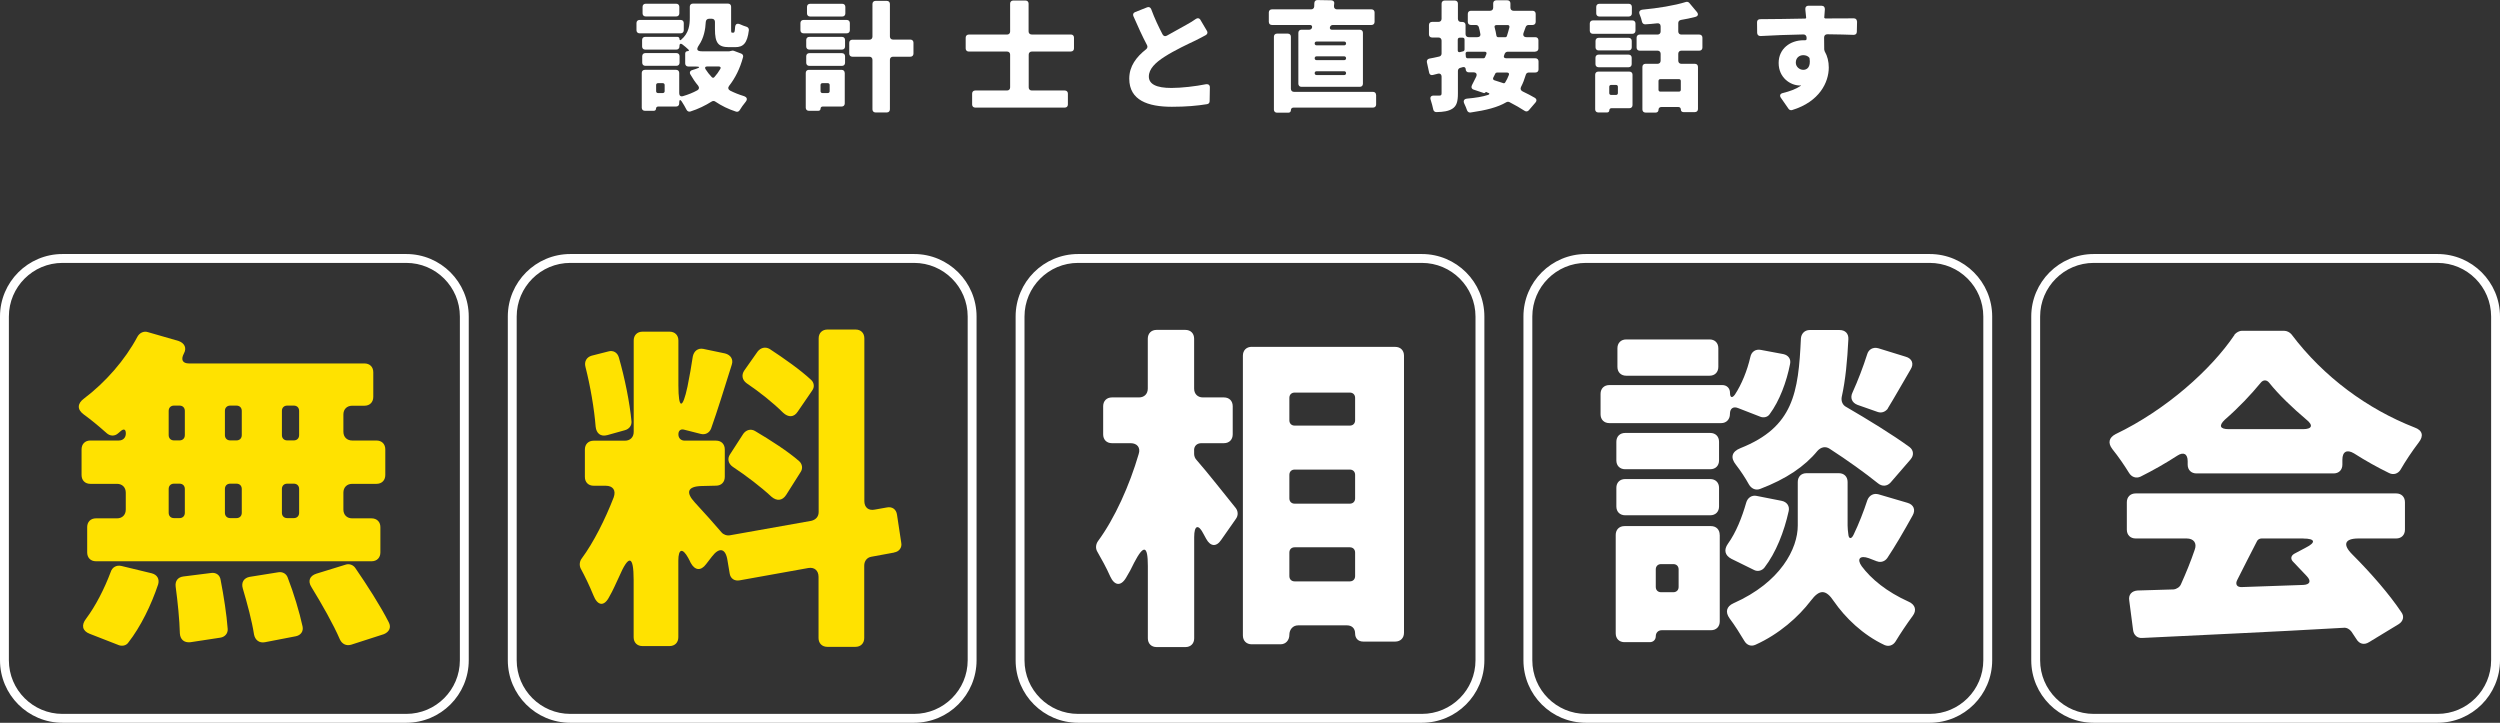 <?xml version="1.0" encoding="UTF-8"?>
<svg id="_レイヤー_2" data-name="レイヤー 2" xmlns="http://www.w3.org/2000/svg" viewBox="0 0 422.4 122.12">
  <rect x="0" y="0" width="422.4" height="122.12" fill="#333333" stroke="none"/>
  <defs>
    <style>
      .cls-1 {
        fill: #fff;
      }

      .cls-1, .cls-2 {
        stroke-width: 0px;
      }

      .cls-2 {
        fill: #ffe200;
      }
    </style>
  </defs>
  <g id="_レイヤー_2-2" data-name="レイヤー 2">
    <g>
      <g>
        <path class="cls-1" d="m115.53,3.89v1.22c0,.31-.21.52-.52.52h-6.95c-.31,0-.52-.21-.52-.52v-1.22c0-.31.21-.52.52-.52h6.95c.31,0,.52.21.52.52Zm8.15,4.66c.06,0,.17,0,.23.02h.04l1.28.48c.27.1.4.36.31.63-.52,1.93-1.32,3.51-2.35,4.83-.23.29-.17.61.17.8.71.36,1.49.67,2.31.92.57.19.67.55.29,1.01-.38.44-.71.94-.99,1.39-.13.21-.38.31-.61.23-1.3-.42-2.46-.99-3.51-1.7-.17-.13-.42-.13-.61,0-1.07.67-2.27,1.26-3.59,1.68-.27.08-.52-.04-.65-.29-.23-.44-.52-.97-.82-1.41-.23-.36-.42-.29-.42.15v.19c0,.31-.21.52-.52.52h-3.04c-.21,0-.36.15-.36.36s-.15.36-.36.36h-1.53c-.31,0-.52-.21-.52-.52v-5.88c0-.31.21-.52.52-.52h5.29c.31,0,.52.21.52.52v3.44c0,.4.25.61.65.48.86-.25,1.66-.57,2.39-.97.34-.19.38-.5.15-.8-.48-.57-.92-1.22-1.3-1.89-.19-.31-.06-.63.29-.73l.65-.21c.73-.23.71-.4-.06-.4h-1.24c-.31,0-.52-.21-.52-.52v-1.68c0-.23.17-.4.42-.4.23,0,.29-.13.1-.29-.29-.27-.65-.59-.99-.84-.29-.23-.5-.1-.5.25v.1c0,.31-.21.52-.52.52h-5.27c-.31,0-.52-.21-.52-.52v-1.11c0-.31.21-.52.52-.52h5.44c.21,0,.36.15.36.36s.13.27.27.13c1.34-1.13,1.47-2.52,1.47-3.74v-1.85c0-.31.21-.52.52-.52h5.94c.31,0,.52.21.52.52v3.74c0,.59.02.65.17.65h.23c.15,0,.23-.15.27-.9.04-.59.36-.73.88-.5.34.17.71.29,1.05.4.27.08.42.31.4.59-.27,2.2-.94,2.86-2.31,2.86h-1.05c-1.83,0-2.37-.73-2.37-3.04v-1.24c0-.31-.21-.52-.52-.52h-.48c-.31,0-.52.21-.55.52-.06,1.3-.34,2.75-1.15,3.93-.48.71-.38,1.05.5,1.05h4.62l.1-.02.25-.06h.08Zm-8.86.94v1.11c0,.31-.21.52-.52.52h-5.27c-.31,0-.52-.21-.52-.52v-1.11c0-.31.21-.52.52-.52h5.27c.31,0,.52.21.52.52Zm-.04-8.34v1.11c0,.31-.21.52-.52.52h-5.17c-.31,0-.52-.21-.52-.52v-1.11c0-.31.21-.52.52-.52h5.17c.31,0,.52.21.52.52Zm-2.48,14.26v-1.05c0-.19-.13-.31-.31-.31h-.82c-.19,0-.31.13-.31.31v1.05c0,.19.13.31.31.31h.82c.19,0,.31-.13.31-.31Zm9.13-4.18h-1.97c-.31,0-.42.19-.25.46.29.46.65.92,1.05,1.34.15.15.31.15.44,0,.38-.42.71-.88.99-1.36.17-.25.04-.44-.25-.44Z"/>
        <path class="cls-1" d="m143.59,3.89v1.22c0,.31-.21.52-.52.52h-7.31c-.31,0-.52-.21-.52-.52v-1.22c0-.31.21-.52.52-.52h7.31c.31,0,.52.21.52.52Zm-.86,8.42v5.17c0,.31-.21.52-.52.52h-3.21c-.21,0-.36.15-.36.36s-.15.36-.36.36h-1.62c-.31,0-.52-.21-.52-.52v-5.88c0-.31.21-.52.52-.52h5.54c.31,0,.52.21.52.52Zm-6.51-4.45v-1.11c0-.31.21-.52.52-.52h5.52c.31,0,.52.21.52.52v1.11c0,.31-.21.52-.52.52h-5.52c-.31,0-.52-.21-.52-.52Zm0,2.75v-1.11c0-.31.21-.52.52-.52h5.52c.31,0,.52.21.52.52v1.11c0,.31-.21.52-.52.52h-5.52c-.31,0-.52-.21-.52-.52Zm6.61-9.45v1.11c0,.31-.21.52-.52.52h-5.44c-.31,0-.52-.21-.52-.52v-1.11c0-.31.21-.52.52-.52h5.44c.31,0,.52.21.52.52Zm-2.96,12.89h-.92c-.19,0-.31.13-.31.31v1.05c0,.19.13.31.31.31h.92c.19,0,.31-.13.31-.31v-1.05c0-.19-.13-.31-.31-.31Zm14.47-6.82v1.83c0,.31-.21.52-.52.52h-2.94c-.31,0-.52.21-.52.52v8.38c0,.31-.21.52-.52.52h-1.91c-.31,0-.52-.21-.52-.52v-8.38c0-.31-.21-.52-.52-.52h-2.88c-.31,0-.52-.21-.52-.52v-1.83c0-.31.21-.52.52-.52h2.88c.31,0,.52-.21.52-.52V.67c0-.31.21-.52.52-.52h1.91c.31,0,.52.21.52.52v5.5c0,.31.21.52.52.52h2.94c.31,0,.52.21.52.52Z"/>
        <path class="cls-1" d="m180.96,8.71h-6.63c-.31,0-.52.21-.52.52v5.54c0,.31.21.52.52.52h5.58c.31,0,.52.21.52.52v1.85c0,.31-.21.52-.52.52h-15.14c-.31,0-.52-.21-.52-.52v-1.85c0-.31.21-.52.52-.52h5.38c.31,0,.52-.21.52-.52v-5.54c0-.31-.21-.52-.52-.52h-6.47c-.31,0-.52-.21-.52-.52v-1.83c0-.31.21-.52.52-.52h6.47c.31,0,.52-.21.52-.52V.61c0-.31.21-.52.52-.52h2.08c.31,0,.52.21.52.52v4.7c0,.31.21.52.52.52h6.63c.31,0,.52.21.52.52v1.83c0,.31-.21.52-.52.52Z"/>
        <path class="cls-1" d="m202.85,3.4l1.07,1.81c.17.25.1.55-.17.71-.57.31-1.13.61-1.76.92-1.2.57-3.51,1.64-5.23,2.75-1.55.99-2.65,2.06-2.65,3.34s1.26,1.93,3.8,1.93c1.74,0,4.05-.27,5.86-.63.4-.06.65.15.65.52l-.04,2.35c0,.27-.17.46-.44.5-1.66.27-3.53.44-5.94.44-4.07,0-7.2-1.11-7.2-4.75,0-2.12,1.2-3.67,2.86-4.98.21-.17.27-.44.15-.67-.78-1.47-1.55-3.17-2.31-4.91-.13-.29-.02-.57.29-.69l2.02-.8c.29-.13.57,0,.69.29.59,1.6,1.28,3.04,1.93,4.28.15.29.44.38.73.21,1.28-.73,2.54-1.41,3.32-1.85.61-.34,1.11-.63,1.57-.97.29-.21.61-.15.8.17Z"/>
        <path class="cls-1" d="m219.91,5.02h1.32c.23,0,.42-.17.46-.4s-.1-.4-.34-.4h-6.45c-.31,0-.52-.21-.52-.52v-1.6c0-.31.21-.52.52-.52h6.63c.29,0,.5-.19.52-.48,0-.21.02-.4.02-.59.02-.31.23-.52.55-.5l2.31.04c.36.02.57.25.5.59l-.04.31c-.04.38.15.63.55.63h5.79c.31,0,.52.21.52.52v1.6c0,.31-.21.52-.52.52h-6.55c-.23,0-.44.17-.48.4s.08.4.31.4h4.75c.31,0,.52.21.52.52v8.61c0,.31-.21.52-.52.52h-9.87c-.31,0-.52-.21-.52-.52V5.54c0-.31.21-.52.52-.52Zm12.6,11.02v1.62c0,.31-.21.52-.52.52h-13.44c-.27,0-.44.17-.44.44,0,.25-.17.42-.42.42h-1.93c-.31,0-.52-.21-.52-.52V6.2c0-.31.21-.52.52-.52h1.83c.31,0,.52.21.52.52v8.8c0,.31.21.52.52.52h13.35c.31,0,.52.21.52.52Zm-5.08-8.69v-.02c0-.19-.13-.31-.31-.31h-4.68c-.19,0-.31.13-.31.31v.02c0,.19.13.31.31.31h4.68c.19,0,.31-.13.31-.31Zm0,2.5v-.02c0-.19-.13-.31-.31-.31h-4.68c-.19,0-.31.13-.31.31v.02c0,.19.13.31.31.31h4.68c.19,0,.31-.13.31-.31Zm0,2.52v-.02c0-.19-.13-.31-.31-.31h-4.68c-.19,0-.31.13-.31.31v.02c0,.19.13.31.31.31h4.68c.19,0,.31-.13.31-.31Z"/>
        <path class="cls-1" d="m259.42,8.74h-4.68c-.21,0-.4.13-.48.29l-.1.25c-.17.34-.02.57.34.57h4.93c.31,0,.52.21.52.52v1.36c0,.31-.21.52-.52.52h-1.13c-.23,0-.44.15-.5.38-.23.76-.48,1.43-.8,2.04-.17.31-.06.63.27.78.76.36,1.47.73,2.08,1.09.29.19.34.48.1.76l-1.15,1.34c-.19.21-.46.25-.71.08-.69-.46-1.6-.97-2.56-1.47-.17-.08-.38-.06-.52.02-1.45.86-3.42,1.36-6.05,1.74-.27.04-.5-.13-.59-.38-.13-.36-.27-.73-.44-1.07-.25-.5-.1-.84.46-.9,1.43-.13,2.6-.31,3.55-.63.27-.1.27-.25.02-.34h-.04l-.25-.13h-.04c-.06-.02-.13,0-.17.06-.02,0-.02.02-.04.04-.06.06-.13.08-.21.06l-1.7-.57c-.36-.1-.48-.42-.31-.76.23-.42.46-.9.71-1.41.21-.46.02-.76-.46-.76h-.8c-.29,0-.5-.21-.5-.5s-.19-.44-.48-.38l-.46.13c-.23.06-.38.27-.38.5v3.82c0,1.36-.21,2.12-.94,2.58-.65.42-1.53.55-2.71.57-.27,0-.48-.19-.52-.46-.1-.48-.25-1.05-.42-1.57-.17-.48.02-.78.55-.76h.92c.25,0,.36-.08.36-.38v-2.81c0-.4-.27-.61-.65-.5l-.82.21c-.31.08-.57-.06-.63-.4l-.38-1.74c-.06-.31.1-.57.42-.63.5-.08,1.05-.21,1.64-.34.25-.04.42-.25.42-.5v-2.2c0-.31-.21-.52-.52-.52h-1.09c-.31,0-.52-.21-.52-.52v-1.6c0-.31.21-.52.52-.52h1.09c.31,0,.52-.21.52-.52V.61c0-.31.21-.52.52-.52h1.72c.31,0,.52.21.52.52v2.58c0,.31.21.52.52.52h.25c.31,0,.52.21.52.52v1.53c0,.31.21.52.52.52h1.47c.38,0,.59-.23.5-.59-.06-.38-.15-.76-.25-1.11-.06-.21-.25-.36-.48-.36h-.86c-.31,0-.52-.21-.52-.52v-1.36c0-.31.21-.52.52-.52h3.25c.31,0,.52-.21.52-.52v-.73c0-.31.21-.52.52-.52h1.87c.31,0,.52.21.52.52v.73c0,.31.21.52.52.52h3.23c.31,0,.52.21.52.52v1.36c0,.31-.21.52-.52.52h-.69c-.21,0-.4.13-.48.34l-.36.99c-.15.44.04.73.5.73h1.49c.31,0,.52.21.52.52v1.39c0,.31-.21.52-.52.52Zm-13.12-2.06v1.83c0,.23.15.36.4.29l.52-.13c.13-.04.23-.17.23-.31v-1.68c0-.19-.13-.31-.31-.31h-.52c-.19,0-.31.13-.31.31Zm1.68,3.17h2.65c.13,0,.25-.08.29-.19.08-.17.15-.34.21-.5.1-.25,0-.42-.27-.42h-2.92c-.21,0-.34.15-.31.36l.04.48c.02.17.15.27.31.27Zm6.66,2.41h-1.72c-.1,0-.23.06-.27.17-.13.23-.23.44-.34.67-.1.21-.04.38.17.46.48.15.99.31,1.49.48.13.06.27.02.34-.1.25-.38.44-.8.63-1.28.08-.23-.04-.4-.29-.4Zm.08-8.02h-1.89c-.25,0-.38.17-.29.42.13.46.23.94.29,1.34.02.17.15.29.31.29h1.18c.15,0,.25-.08.29-.21.15-.46.29-.97.42-1.47.04-.23-.06-.38-.31-.38Z"/>
        <path class="cls-1" d="m268.61,5.19v-1.22c0-.31.21-.52.52-.52h6.68c.31,0,.52.21.52.52v1.22c0,.31-.21.52-.52.52h-6.68c-.31,0-.52-.21-.52-.52Zm7.22,7.43v5.14c0,.31-.21.52-.52.52h-3.04c-.21,0-.36.15-.36.36s-.15.36-.36.36h-1.51c-.31,0-.52-.21-.52-.52v-5.86c0-.31.21-.52.52-.52h5.27c.31,0,.52.21.52.52Zm-.13-5.71v1.09c0,.31-.21.52-.52.52h-5.08c-.31,0-.52-.21-.52-.52v-1.09c0-.31.21-.52.52-.52h5.08c.31,0,.52.21.52.52Zm-6.13,3.93v-1.09c0-.31.21-.52.52-.52h5.08c.31,0,.52.21.52.52v1.09c0,.31-.21.52-.52.52h-5.08c-.31,0-.52-.21-.52-.52Zm6.15-9.68v1.11c0,.31-.21.52-.52.52h-4.98c-.31,0-.52-.21-.52-.52v-1.11c0-.31.21-.52.52-.52h4.98c.31,0,.52.21.52.52Zm-2.67,13.19h-.84c-.19,0-.31.13-.31.31v1.07c0,.19.13.31.31.31h.84c.19,0,.31-.13.31-.31v-1.07c0-.19-.13-.31-.31-.31Zm14.07-5.79h-3.04c-.31,0-.52.21-.52.52v1.18c0,.31.21.52.52.52h2.29c.31,0,.52.21.52.52v7.12c0,.31-.21.52-.52.52h-1.93c-.27,0-.44-.17-.44-.42,0-.27-.17-.44-.42-.44h-2.88c-.29,0-.48.19-.48.48,0,.27-.19.46-.46.46h-1.74c-.31,0-.52-.21-.52-.52v-7.2c0-.31.21-.52.52-.52h2.04c.31,0,.52-.21.52-.52v-1.18c0-.31-.21-.52-.52-.52h-3.02c-.31,0-.52-.21-.52-.52v-1.68c0-.31.21-.52.52-.52h3.02c.31,0,.52-.21.52-.52v-.86c0-.36-.23-.57-.59-.52-.67.08-1.34.13-1.97.17-.31.02-.52-.15-.59-.44-.08-.4-.23-.84-.4-1.24-.17-.44,0-.73.48-.8,2.65-.25,5.38-.69,7.35-1.3.21-.06.42,0,.57.17l1.28,1.53c.29.36.21.69-.25.82-.78.21-1.62.38-2.46.52-.27.06-.44.25-.44.52v1.43c0,.31.21.52.52.52h3.04c.31,0,.52.21.52.52v1.68c0,.31-.21.52-.52.52Zm-3.13,6.61v-1.49c0-.19-.13-.31-.31-.31h-3.15c-.19,0-.31.13-.31.31v1.49c0,.19.13.31.31.31h3.15c.19,0,.31-.13.31-.31Z"/>
        <path class="cls-1" d="m313.77,3.61l-.04,1.76c0,.34-.21.52-.55.52-1.07-.04-2.56-.08-4.43-.1-.34,0-.55.21-.55.55.02.69.02,1.39.02,2.02,0,.02,0,.06.02.08l.04.19s.02.06.04.08c.44.76.67,1.7.67,2.69,0,2.48-1.55,5.79-6.21,7.2-.21.06-.44-.02-.57-.19l-1.3-1.87c-.27-.38-.15-.71.31-.82,1.18-.29,2.18-.65,3-1.2l.04-.04s.04-.06-.02-.06h-.04l-.13.02h-.04c-1.47-.02-3.51-1.26-3.51-3.8,0-2.39,1.93-3.84,4.22-3.84h.25c.15,0,.25-.08.25-.23v-.25c-.02-.29-.23-.5-.52-.5-2.58.04-5.1.15-7.26.27-.34,0-.55-.19-.57-.52l-.02-1.78c-.02-.34.19-.55.52-.55,2.2,0,5.27-.06,7.6-.1.06,0,.1-.02.15-.06.02-.02.04-.06.04-.1l-.02-.02v-.04c-.04-.46-.08-.92-.13-1.3-.04-.4.15-.65.55-.65h2.18c.38,0,.59.25.57.61l-.1,1.34v.1l.06.04s.06.06.13.06c1.55,0,3.63-.02,4.81-.02.31,0,.52.21.52.52Zm-9.09,8.19c.63,0,1.28-.44,1.07-1.91,0-.04-.02-.08-.04-.13-.23-.29-.61-.44-1.03-.44-.59,0-1.26.38-1.26,1.26,0,.73.65,1.22,1.26,1.22Z"/>
      </g>
      <g>
        <path class="cls-1" d="m68.64,44.42c5,0,9.06,4.06,9.06,9.06v58.08c0,5-4.06,9.06-9.06,9.06H10.56c-5,0-9.06-4.06-9.06-9.06v-58.08c0-5,4.06-9.06,9.06-9.06h58.08m0-1.5H10.56c-5.83,0-10.56,4.73-10.56,10.56v58.08c0,5.83,4.73,10.56,10.56,10.56h58.08c5.83,0,10.56-4.73,10.56-10.56v-58.08c0-5.83-4.73-10.56-10.56-10.56h0Z"/>
        <path class="cls-1" d="m154.44,44.42c5,0,9.06,4.06,9.06,9.06v58.08c0,5-4.06,9.06-9.06,9.06h-58.08c-5,0-9.06-4.06-9.06-9.06v-58.08c0-5,4.06-9.06,9.06-9.06h58.08m0-1.5h-58.08c-5.83,0-10.56,4.73-10.56,10.56v58.08c0,5.83,4.73,10.56,10.56,10.56h58.08c5.83,0,10.56-4.73,10.56-10.56v-58.08c0-5.83-4.73-10.56-10.56-10.56h0Z"/>
        <path class="cls-1" d="m240.24,44.42c5,0,9.06,4.06,9.06,9.06v58.08c0,5-4.06,9.06-9.06,9.06h-58.08c-5,0-9.06-4.06-9.06-9.06v-58.08c0-5,4.06-9.06,9.06-9.06h58.08m0-1.5h-58.08c-5.83,0-10.56,4.73-10.56,10.56v58.08c0,5.83,4.73,10.56,10.56,10.56h58.08c5.83,0,10.56-4.73,10.56-10.56v-58.08c0-5.83-4.73-10.56-10.56-10.56h0Z"/>
        <path class="cls-1" d="m326.04,44.42c5,0,9.06,4.06,9.06,9.06v58.08c0,5-4.06,9.06-9.06,9.06h-58.08c-5,0-9.06-4.06-9.06-9.06v-58.08c0-5,4.06-9.06,9.06-9.06h58.08m0-1.5h-58.08c-5.83,0-10.56,4.73-10.56,10.56v58.08c0,5.83,4.73,10.56,10.56,10.56h58.08c5.83,0,10.56-4.73,10.56-10.56v-58.08c0-5.83-4.73-10.56-10.56-10.56h0Z"/>
        <path class="cls-1" d="m411.84,44.42c5,0,9.06,4.06,9.06,9.06v58.08c0,5-4.06,9.06-9.06,9.06h-58.08c-5,0-9.06-4.06-9.06-9.06v-58.08c0-5,4.06-9.06,9.06-9.06h58.08m0-1.5h-58.08c-5.83,0-10.56,4.73-10.56,10.56v58.08c0,5.83,4.73,10.56,10.56,10.56h58.08c5.83,0,10.56-4.73,10.56-10.56v-58.08c0-5.83-4.73-10.56-10.56-10.56h0Z"/>
        <path class="cls-2" d="m21.26,73.22c0-.71-.36-.83-.89-.36l-.42.36c-.59.53-1.37.48-1.96-.06-1.13-1.01-2.55-2.2-3.86-3.15-1.13-.83-1.07-1.84.06-2.67,3.62-2.73,6.95-6.53,9.03-10.45.36-.65,1.07-1.01,1.78-.77l5.17,1.49c1.01.36,1.43,1.19.89,2.14-.53,1.01-.24,1.66.89,1.66h29.64c.89,0,1.48.59,1.48,1.49v4.16c0,.89-.59,1.49-1.48,1.49h-2.08c-.89,0-1.49.59-1.49,1.48v2.91c0,.89.59,1.49,1.49,1.49h4.1c.89,0,1.49.59,1.49,1.49v4.34c0,.89-.59,1.49-1.49,1.49h-4.1c-.89,0-1.49.59-1.49,1.49v2.85c0,.89.59,1.49,1.49,1.49h3.27c.89,0,1.49.59,1.49,1.48v4.28c0,.89-.59,1.49-1.49,1.49H16.21c-.89,0-1.48-.59-1.48-1.49v-4.28c0-.89.59-1.48,1.48-1.48h3.56c.89,0,1.48-.59,1.48-1.49v-2.85c0-.89-.59-1.49-1.48-1.49h-4.51c-.89,0-1.48-.59-1.48-1.49v-4.34c0-.89.59-1.49,1.48-1.49h4.81c.71,0,1.19-.47,1.19-1.19Zm-1.25,35.76l-4.87-1.9c-1.25-.48-1.43-1.49-.59-2.55,1.6-2.14,3.09-5.05,4.16-7.9.24-.77.95-1.19,1.78-1.01l5.17,1.25c.89.24,1.31.95,1.07,1.84-1.19,3.56-2.97,7.19-5.05,9.86-.36.53-1.07.65-1.66.42Zm8.49-39.56v4.1c0,.53.36.89.89.89h.95c.53,0,.89-.36.89-.89v-4.1c0-.53-.36-.89-.89-.89h-.95c-.53,0-.89.36-.89.89Zm0,13.19v4.04c0,.53.36.89.89.89h.95c.53,0,.89-.36.89-.89v-4.04c0-.53-.36-.89-.89-.89h-.95c-.53,0-.89.36-.89.89Zm2.49,14.79l4.69-.59c.83-.12,1.49.36,1.6,1.19.53,2.73,1.01,5.82,1.19,8.26.06.77-.48,1.37-1.25,1.48l-5.05.77c-1.07.12-1.72-.48-1.78-1.49-.06-2.32-.36-5.29-.71-7.9-.12-.95.36-1.6,1.31-1.72Zm7.9-22.99h1.07c.53,0,.89-.36.89-.89v-4.1c0-.53-.36-.89-.89-.89h-1.07c-.53,0-.89.36-.89.89v4.1c0,.53.36.89.89.89Zm1.07,7.31h-1.07c-.53,0-.89.36-.89.89v4.04c0,.53.36.89.89.89h1.07c.53,0,.89-.36.89-.89v-4.04c0-.53-.36-.89-.89-.89Zm2.26,15.74l4.81-.77c.71-.12,1.37.24,1.6.95,1.01,2.61,1.96,5.76,2.49,8.2.18.83-.3,1.49-1.13,1.66l-5.23,1.01c-.95.18-1.66-.36-1.84-1.31-.36-2.32-1.13-5.17-1.9-7.78-.3-1.01.18-1.78,1.19-1.96Zm8.32-23.94v-4.1c0-.53-.36-.89-.89-.89h-1.13c-.53,0-.89.36-.89.89v4.1c0,.53.36.89.89.89h1.13c.53,0,.89-.36.89-.89Zm0,13.13v-4.04c0-.53-.36-.89-.89-.89h-1.13c-.53,0-.89.36-.89.89v4.04c0,.53.36.89.89.89h1.13c.53,0,.89-.36.89-.89Zm2.91,10.28l4.99-1.54c.59-.18,1.25.06,1.6.59,1.96,2.85,4.22,6.36,5.64,9.15.48.89.06,1.66-.83,2.02l-5.52,1.78c-.83.24-1.54-.12-1.9-.89-1.13-2.61-3.03-5.94-4.81-8.85-.65-1.01-.3-1.9.83-2.26Z"/>
        <path class="cls-2" d="m151.07,93.36l-3.86.71c-.71.12-1.19.71-1.19,1.49v12.24c0,.89-.59,1.49-1.48,1.49h-4.75c-.89,0-1.49-.59-1.49-1.49v-10.34c0-1.07-.71-1.66-1.72-1.49l-11.58,2.08c-.89.18-1.6-.3-1.72-1.19l-.36-2.14c-.3-2.08-1.37-2.32-2.61-.71l-1.01,1.31c-.89,1.19-1.9,1.07-2.61-.24-.12-.24-.24-.53-.42-.83-.95-1.72-1.66-1.54-1.66.47v12.95c0,.89-.59,1.49-1.49,1.49h-4.57c-.89,0-1.49-.59-1.49-1.49v-9.68c0-4.22-.83-4.34-2.49-.48-.53,1.13-1.01,2.26-1.6,3.27-.89,1.78-2.02,1.6-2.73-.24-.65-1.6-1.43-3.21-2.14-4.51-.24-.53-.18-1.19.18-1.66,2.02-2.73,3.98-6.65,5.41-10.34.42-1.19-.12-1.96-1.37-1.96h-2.02c-.89,0-1.48-.59-1.48-1.49v-4.63c0-.89.59-1.49,1.48-1.49h5.29c.89,0,1.48-.59,1.48-1.49v-15.44c0-.89.59-1.49,1.49-1.49h4.57c.89,0,1.49.59,1.49,1.49v7.6c0,4.04.71,4.1,1.54.18.36-1.72.65-3.5.89-5.05.18-.95.89-1.49,1.78-1.31l3.68.77c.95.24,1.43,1.01,1.13,1.9-1.19,3.8-2.44,7.84-3.5,10.81-.3.71-.95,1.07-1.72.89l-2.79-.71c-.59-.18-1.01.12-1.01.77s.42,1.07,1.07,1.07h5.29c.89,0,1.48.59,1.48,1.49v4.63c0,.89-.59,1.49-1.48,1.49l-2.44.06c-2.38.06-2.73,1.07-1.13,2.79,1.6,1.72,3.39,3.74,4.51,5.05.3.36.89.59,1.43.48l13.72-2.44c.77-.18,1.25-.71,1.25-1.49v-29.34c0-.89.59-1.49,1.49-1.49h4.75c.89,0,1.48.59,1.48,1.49v27.5c0,1.07.71,1.66,1.78,1.43l2.02-.36c.89-.18,1.6.3,1.72,1.25l.71,4.69c.18.83-.36,1.54-1.19,1.66Zm-45.5-20.67l-2.97.83c-1.13.3-1.84-.3-1.96-1.43-.24-3.03-.89-6.83-1.72-10.1-.24-.89.18-1.66,1.07-1.9l2.79-.71c.83-.24,1.54.18,1.78,1.01,1.01,3.5,1.84,7.66,2.14,10.81.06.71-.42,1.31-1.13,1.49Zm17.76,4.1l2.26-3.5c.48-.65,1.25-.89,1.96-.48,2.61,1.54,5.58,3.45,7.48,5.11.53.48.65,1.25.24,1.84l-2.44,3.86c-.65,1.01-1.6,1.07-2.49.3-1.78-1.66-4.28-3.56-6.53-5.05-.77-.53-.95-1.37-.48-2.08Zm13.9-10.81l-2.44,3.56c-.65,1.01-1.6,1.01-2.49.18-1.66-1.66-3.98-3.5-6.18-4.99-.71-.53-.89-1.37-.36-2.14l2.26-3.21c.53-.65,1.31-.83,2.02-.42,2.44,1.6,5.23,3.56,7.01,5.23.53.48.59,1.25.18,1.78Z"/>
        <path class="cls-1" d="m201.76,76.07v.65c0,.36.18.77.42,1.01,1.84,2.08,4.99,6.12,6.59,8.08.42.53.48,1.25.06,1.84l-2.49,3.56c-.83,1.25-1.84,1.13-2.55-.18l-.42-.77c-.89-1.78-1.6-1.54-1.6.48v17.11c0,.89-.59,1.48-1.48,1.48h-4.87c-.89,0-1.48-.59-1.48-1.48v-12.24c0-3.5-.71-3.62-2.32-.53-.42.89-.89,1.78-1.37,2.55-.89,1.49-1.96,1.31-2.67-.24-.65-1.49-1.49-2.97-2.2-4.22-.3-.53-.24-1.19.12-1.72,2.85-3.86,5.35-9.45,6.89-14.73.36-1.07-.24-1.84-1.37-1.84h-3.15c-.89,0-1.48-.59-1.48-1.49v-4.75c0-.89.59-1.49,1.48-1.49h4.57c.89,0,1.49-.59,1.49-1.49v-8.43c0-.89.59-1.49,1.48-1.49h4.87c.89,0,1.48.59,1.48,1.49v8.43c0,.89.59,1.49,1.48,1.49h3.56c.89,0,1.48.59,1.48,1.49v4.75c0,.89-.59,1.49-1.48,1.49h-3.8c-.77,0-1.25.48-1.25,1.19Zm9.74-17.46h24.24c.89,0,1.48.59,1.48,1.49v46.81c0,.89-.59,1.49-1.48,1.49h-5.41c-.83,0-1.37-.53-1.37-1.37s-.53-1.37-1.37-1.37h-8.26c-.89,0-1.48.71-1.48,1.6s-.59,1.6-1.49,1.6h-4.87c-.89,0-1.49-.59-1.49-1.49v-47.28c0-.89.59-1.49,1.49-1.49Zm16.57,7.72h-9.33c-.53,0-.89.36-.89.89v3.8c0,.53.36.89.89.89h9.33c.53,0,.89-.36.89-.89v-3.8c0-.53-.36-.89-.89-.89Zm0,13.01h-9.33c-.53,0-.89.36-.89.89v3.98c0,.53.36.89.89.89h9.33c.53,0,.89-.36.89-.89v-3.98c0-.53-.36-.89-.89-.89Zm-9.33,18.89h9.33c.53,0,.89-.36.89-.89v-3.98c0-.53-.36-.89-.89-.89h-9.33c-.53,0-.89.36-.89.89v3.98c0,.53.36.89.89.89Z"/>
        <path class="cls-1" d="m292.29,69.95c0,.89-.59,1.54-1.48,1.54h-18.89c-.89,0-1.49-.59-1.49-1.49v-3.45c0-.89.59-1.49,1.49-1.49h19.07c.77,0,1.31.53,1.31,1.31,0,.83.36.95.83.3,1.13-1.72,2.08-4.04,2.61-6.36.18-.89.89-1.37,1.78-1.19l3.8.71c.83.18,1.31.83,1.13,1.66-.59,3.03-1.78,6.24-3.45,8.49-.36.53-1.07.65-1.6.42l-3.68-1.43c-.83-.36-1.43,0-1.43.95Zm-1.72,20.43v14.61c0,.89-.59,1.49-1.48,1.49h-8.32c-.59,0-1.01.42-1.01,1.01s-.42,1.01-1.01,1.01h-4.28c-.89,0-1.48-.59-1.48-1.49v-16.63c0-.89.59-1.49,1.48-1.49h14.61c.89,0,1.48.59,1.48,1.49Zm-.12-15.74v3.15c0,.89-.59,1.49-1.49,1.49h-14.37c-.89,0-1.49-.59-1.49-1.49v-3.15c0-.89.59-1.49,1.49-1.49h14.37c.89,0,1.49.59,1.49,1.49Zm-17.35,10.93v-3.15c0-.89.59-1.48,1.49-1.48h14.37c.89,0,1.49.59,1.49,1.48v3.15c0,.89-.59,1.49-1.49,1.49h-14.37c-.89,0-1.49-.59-1.49-1.49Zm17.23-26.73v3.15c0,.89-.59,1.49-1.48,1.49h-14.08c-.89,0-1.49-.59-1.49-1.49v-3.15c0-.89.59-1.49,1.49-1.49h14.08c.89,0,1.48.59,1.48,1.49Zm-7.6,36.47h-2.08c-.53,0-.89.36-.89.89v2.97c0,.53.36.89.89.89h2.08c.53,0,.89-.36.89-.89v-2.97c0-.53-.36-.89-.89-.89Zm14.08-11.52l4.22.83c.89.18,1.37.89,1.19,1.72-.77,3.5-2.14,7.01-4.1,9.56-.42.53-1.13.71-1.72.42l-3.86-1.9c-1.13-.59-1.31-1.54-.59-2.55,1.37-1.9,2.38-4.46,3.09-6.95.24-.83.95-1.31,1.78-1.13Zm20.43,11.05h-.12l-1.37-.53c-1.49-.53-2.08.12-1.19,1.37,1.6,2.14,4.16,4.28,7.96,6,1.07.48,1.37,1.43.65,2.38-1.01,1.37-2.08,2.97-2.91,4.34-.42.65-1.13.89-1.84.59-3.68-1.72-6.65-4.63-8.55-7.37-1.37-2.08-2.44-2.08-3.92-.12-2.08,2.73-5.35,5.64-9.33,7.43-.77.36-1.49.06-1.9-.65-.71-1.19-1.6-2.61-2.49-3.8-.77-1.07-.53-2.02.65-2.55,8.02-3.56,10.87-9.27,10.87-13.13v-7.37c0-.89.59-1.48,1.48-1.48h5.46c.89,0,1.48.59,1.48,1.48v7.37c0,.48.06.95.12,1.43.06.89.53.89.89.12.89-1.84,1.72-3.98,2.32-5.82.3-.83,1.07-1.25,1.9-1.01l4.87,1.43c1.07.3,1.43,1.19.89,2.14-1.48,2.67-2.97,5.23-4.28,7.19-.42.59-1.07.77-1.66.59Zm5.58-17.23l-3.39,3.92c-.59.65-1.43.71-2.14.12-2.14-1.72-5.11-3.86-8.14-5.82-.71-.48-1.49-.3-2.08.36-2.14,2.61-5.29,4.75-9.68,6.42-.77.3-1.49-.06-1.9-.77-.59-1.07-1.37-2.26-2.2-3.33-.95-1.19-.71-2.2.77-2.79,8.97-3.56,9.8-9.38,10.22-18.53.06-.83.65-1.43,1.48-1.43h5.05c.95,0,1.54.59,1.49,1.54-.18,3.62-.48,6.89-1.13,9.8-.12.71.18,1.37.77,1.66,3.68,2.14,7.84,4.69,10.69,6.77.71.53.77,1.43.18,2.08Zm-3.92-8.49c-.42.48-1.01.71-1.66.48l-3.39-1.19c-.95-.36-1.31-1.19-.83-2.14.89-1.96,1.78-4.28,2.44-6.36.24-.89,1.01-1.31,1.9-1.07l4.63,1.43c1.07.3,1.43,1.19.83,2.14-1.43,2.44-2.73,4.75-3.86,6.59q0,.06-.06.12Z"/>
        <path class="cls-1" d="m369.63,78.51v-.59c0-1.25-.71-1.6-1.72-.95-2.02,1.31-4.1,2.49-6.24,3.56-.77.36-1.54.06-1.96-.65-.77-1.25-1.78-2.73-2.79-3.98-.83-1.07-.59-1.96.53-2.55,8.55-4.1,16.16-10.93,20.08-16.75q0-.06.06-.12c.3-.3.71-.59,1.25-.59h7.07c.48,0,.95.24,1.25.59,5.46,7.25,12.89,12.65,20.79,15.74,1.37.48,1.6,1.43.71,2.55-1.13,1.49-2.2,3.09-3.09,4.63-.42.65-1.19.89-1.9.53-1.96-.95-3.98-2.08-5.94-3.33-1.19-.71-1.96-.3-1.96,1.07v.83c0,.89-.59,1.49-1.48,1.49h-23.17c-.89,0-1.49-.59-1.49-1.49Zm35.22,12.47h-6.36c-2.32,0-2.73,1.01-1.07,2.67,3.21,3.21,6.3,6.77,8.32,9.8.53.71.3,1.54-.48,2.02l-4.99,3.03c-.83.53-1.66.3-2.14-.53l-.83-1.25c-.3-.42-.83-.71-1.31-.65-12.12.71-24.71,1.25-34.04,1.72-.83.06-1.43-.48-1.54-1.31l-.65-4.99c-.18-1.01.42-1.66,1.43-1.72l6.06-.18c.53-.06,1.07-.42,1.25-.89.83-1.84,1.66-3.86,2.32-5.82.42-1.13-.18-1.9-1.37-1.9h-8.61c-.89,0-1.49-.59-1.49-1.49v-4.63c0-.89.59-1.49,1.49-1.49h44.02c.89,0,1.48.59,1.48,1.49v4.63c0,.89-.59,1.49-1.48,1.49Zm-28.27-18.47h12.53c1.54,0,1.78-.65.59-1.6-2.44-2.08-4.63-4.16-6.3-6.24-.42-.53-1.01-.53-1.43,0-1.66,2.02-3.68,4.16-6.06,6.24-1.07,1.01-.83,1.6.65,1.6Zm12.59,18.47h-7.07c-.3,0-.65.18-.77.48-1.13,2.14-2.2,4.34-3.27,6.42-.48.83-.12,1.37.77,1.31l10.34-.36c1.13-.06,1.37-.65.59-1.48l-2.26-2.38c-.53-.48-.48-1.07.18-1.43l1.9-1.01c1.78-.89,1.6-1.54-.42-1.54Z"/>
      </g>
    </g>
  </g>
</svg>